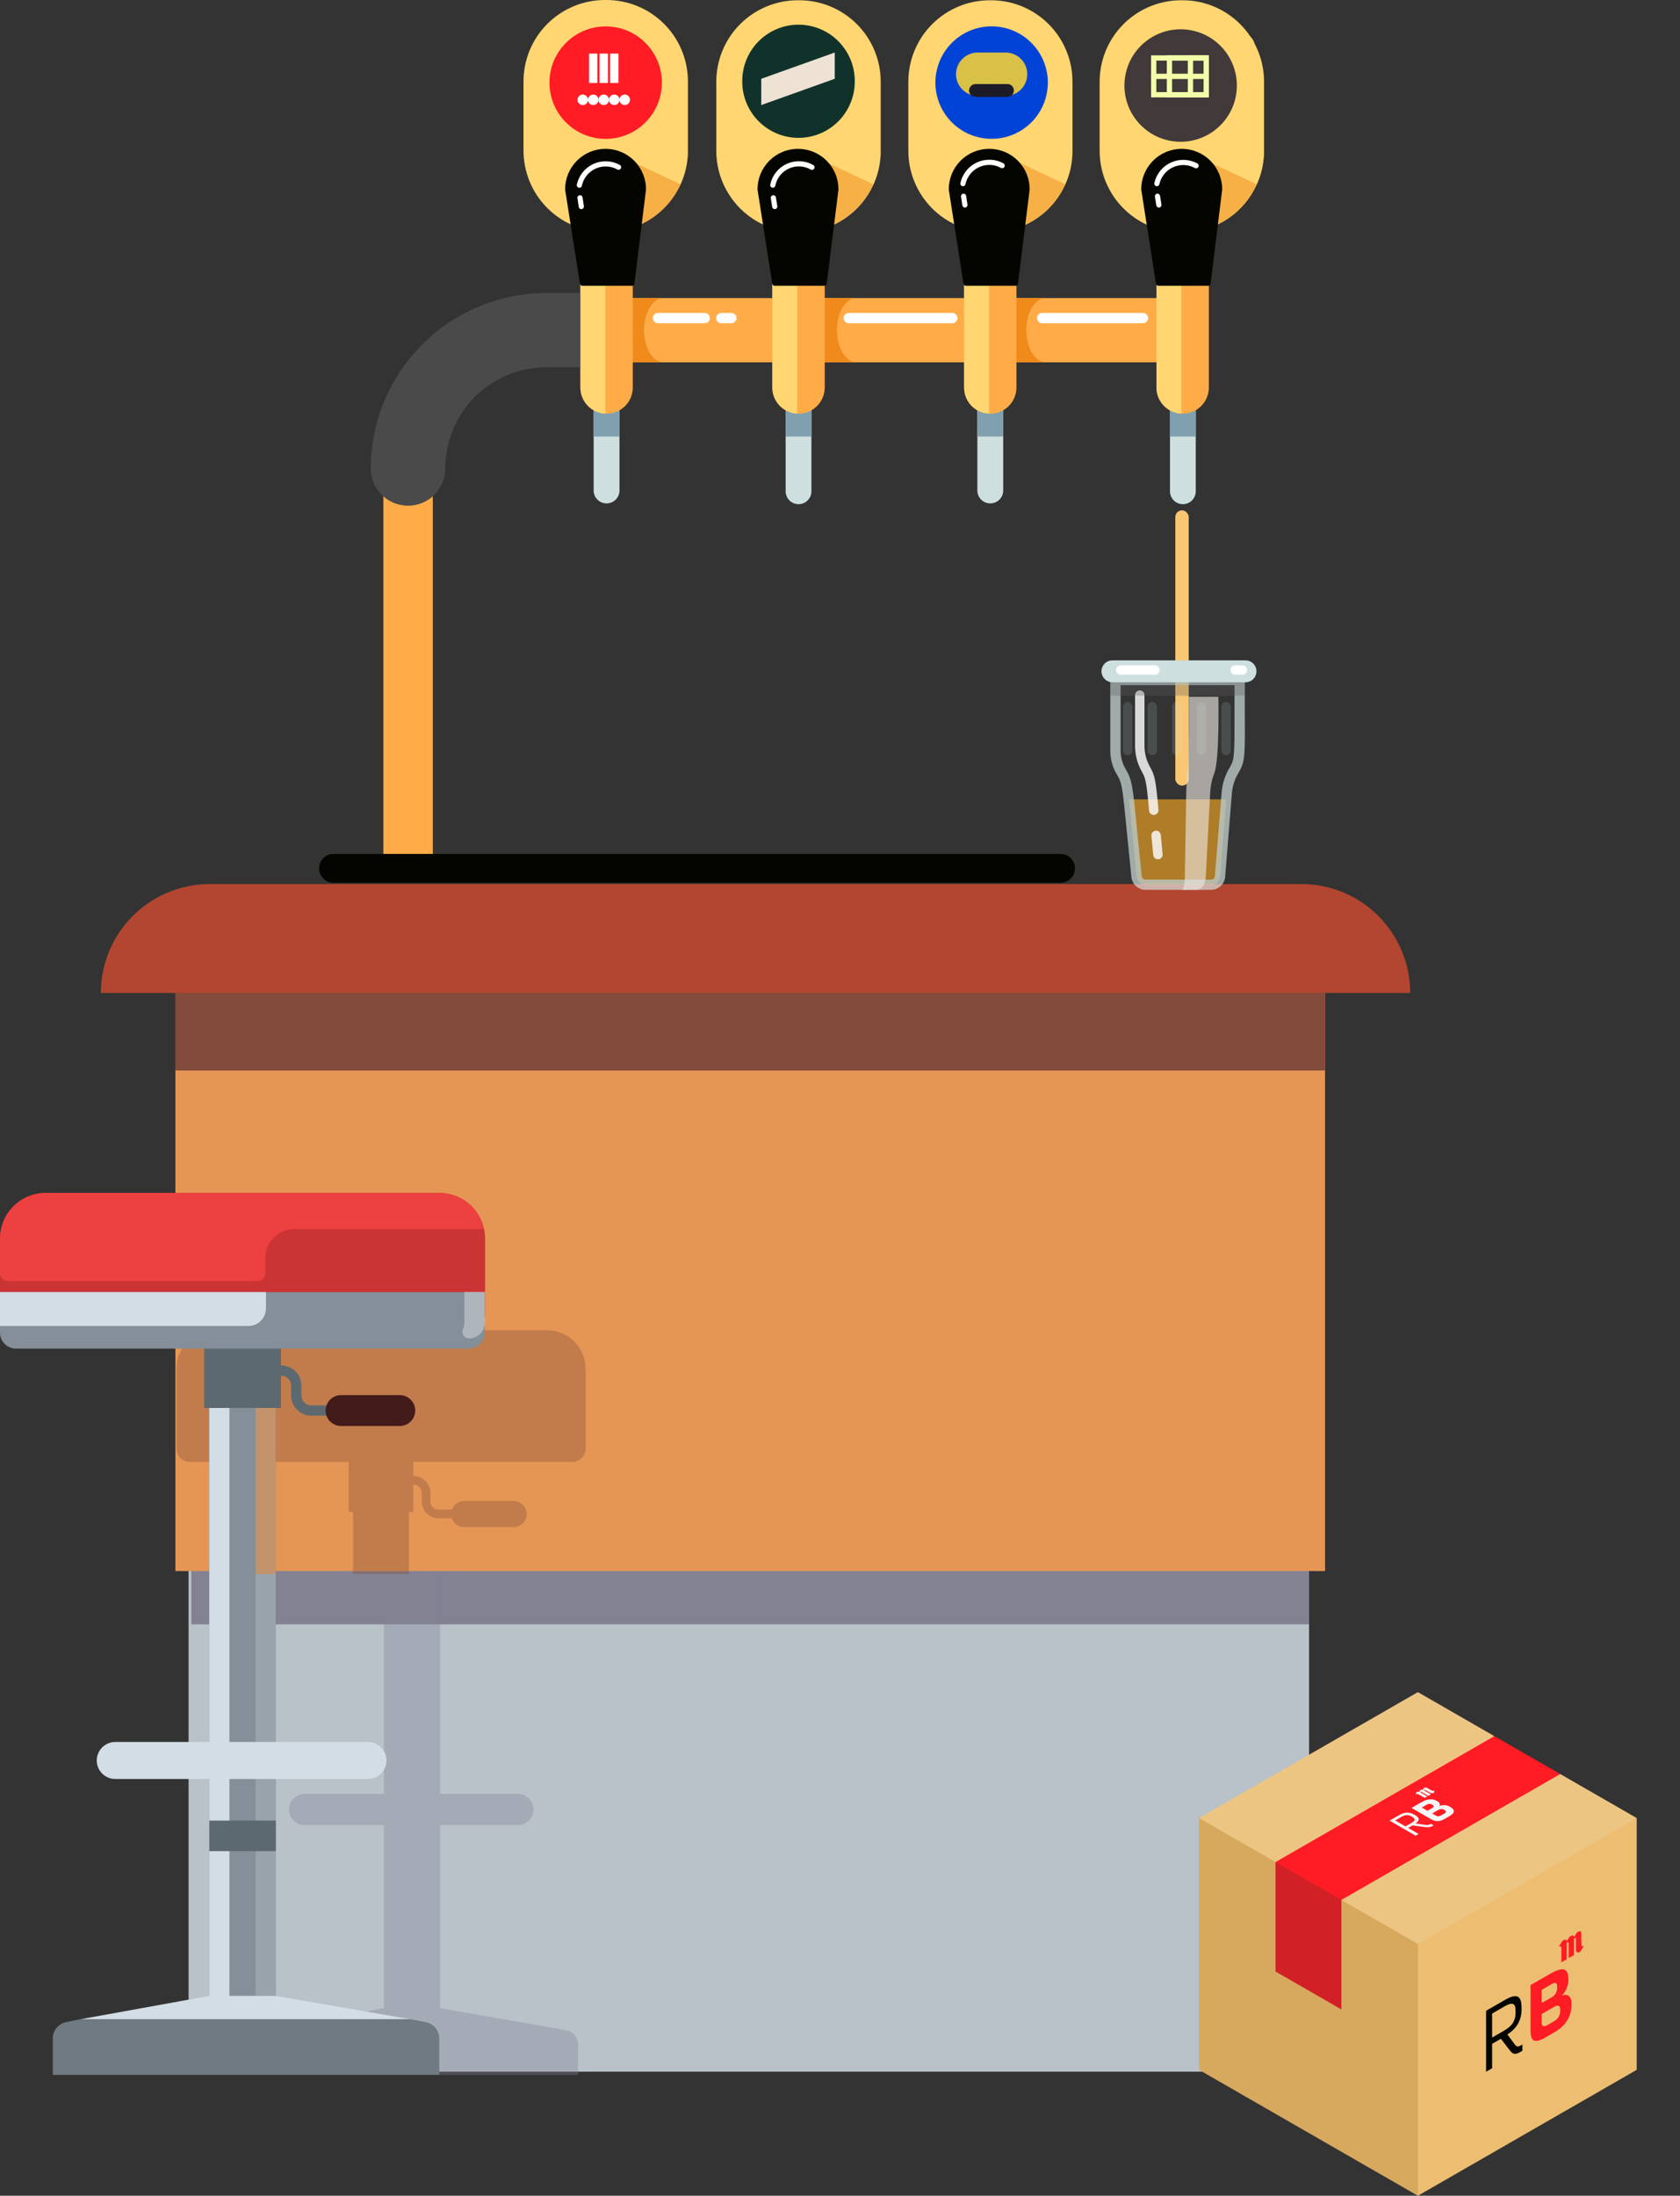 <svg width="160" height="209" viewBox="0 0 160 209" fill="none" xmlns="http://www.w3.org/2000/svg">
<rect x="0" y="0" width="160" height="209" fill="#333333" stroke="none"/>
<path d="M100.246 5.652H97.204" stroke="#FF9F36" stroke-width="0.978" stroke-miterlimit="10" stroke-linecap="round"/>
<path d="M99.597 4.375C99.779 4.06 100.058 3.7 99.785 3.229C99.602 2.915 99.43 2.494 98.882 2.494C98.522 2.494 98.071 2.433 97.797 2.905C97.615 3.219 97.341 3.579 97.61 4.05C97.792 4.365 97.97 4.785 98.512 4.785C98.877 4.785 99.328 4.846 99.597 4.375Z" fill="#FF9F36"/>
<path d="M113.882 4.273C113.882 5.11 115.134 5.794 116.68 5.794C118.226 5.794 119.473 5.115 119.473 4.273C119.473 3.432 118.221 2.753 116.68 2.753C115.139 2.753 113.882 3.432 113.882 4.273Z" fill="#FFD671"/>
<path opacity="0.79" d="M117.314 4.273H116.062" stroke="#CB3434" stroke-width="0.897" stroke-miterlimit="10" stroke-linecap="round"/>
<path d="M65.517 7.776V14.366C65.517 14.62 65.517 14.873 65.481 15.101C65.295 16.953 64.449 18.677 63.098 19.957C61.747 21.238 59.98 21.99 58.121 22.076C57.994 22.076 57.878 22.076 57.751 22.076H57.614C56.595 22.077 55.587 21.877 54.645 21.487C53.704 21.098 52.849 20.526 52.128 19.806C51.408 19.086 50.837 18.231 50.447 17.289C50.058 16.348 49.858 15.339 49.858 14.32V7.776C49.855 6.756 50.053 5.745 50.441 4.801C50.83 3.857 51.401 3 52.121 2.277C52.842 1.555 53.698 0.982 54.641 0.591C55.583 0.2 56.594 -0.001 57.614 1.68505e-06H57.761C58.781 -1.80156e-06 59.791 0.201 60.734 0.592C61.676 0.983 62.532 1.556 63.252 2.279C63.973 3.001 64.544 3.859 64.932 4.802C65.321 5.745 65.52 6.756 65.517 7.776Z" fill="#FFD671"/>
<path d="M61.468 11.65C63.559 9.56 63.559 6.171 61.468 4.08C59.377 1.99 55.988 1.99 53.898 4.08C51.807 6.171 51.807 9.56 53.898 11.65C55.988 13.741 59.377 13.741 61.468 11.65Z" fill="#FF1C24"/>
<path d="M64.817 17.544C64.227 18.844 63.289 19.954 62.108 20.754C60.926 21.554 59.546 22.012 58.121 22.076V14.412L64.817 17.544Z" fill="#EF8A1B" fill-opacity="0.5"/>
<path d="M120.386 7.776V14.366C120.386 14.62 120.386 14.873 120.35 15.101C120.27 15.959 120.046 16.797 119.686 17.58C119.099 18.878 118.164 19.988 116.985 20.788C115.805 21.588 114.428 22.046 113.005 22.112C112.878 22.112 112.757 22.112 112.635 22.112H112.488C111.469 22.113 110.46 21.912 109.518 21.523C108.577 21.133 107.721 20.562 107 19.842C106.28 19.122 105.708 18.267 105.318 17.325C104.928 16.384 104.727 15.375 104.727 14.356V7.776C104.728 6.758 104.929 5.749 105.319 4.809C105.71 3.868 106.281 3.013 107.002 2.293C107.723 1.574 108.578 1.003 109.519 0.614C110.461 0.225 111.469 0.025 112.488 0.025H112.635C114.69 0.027 116.661 0.844 118.114 2.297C119.567 3.75 120.384 5.721 120.386 7.776Z" fill="#FFD671"/>
<path d="M119.686 17.544C119.099 18.843 118.164 19.953 116.985 20.753C115.806 21.552 114.428 22.011 113.005 22.076V14.412L119.686 17.544Z" fill="#EF8A1B" fill-opacity="0.5"/>
<path d="M102.142 7.776V14.366C102.146 16.353 101.385 18.266 100.018 19.708C98.65 21.149 96.781 22.01 94.796 22.112H94.391H94.234C92.178 22.104 90.209 21.28 88.76 19.82C87.312 18.361 86.502 16.387 86.508 14.331V7.776C86.51 5.721 87.327 3.75 88.78 2.297C90.233 0.844 92.204 0.027 94.259 0.025H94.416C96.467 0.033 98.431 0.853 99.879 2.306C101.327 3.758 102.14 5.725 102.142 7.776Z" fill="#FFD671"/>
<path d="M101.452 17.539C100.867 18.836 99.937 19.948 98.763 20.752C97.589 21.557 96.217 22.023 94.796 22.102V14.412L101.452 17.539Z" fill="#EF8A1B" fill-opacity="0.5"/>
<path d="M58.998 35.864V46.763C58.978 47.076 58.84 47.369 58.611 47.583C58.383 47.797 58.082 47.916 57.769 47.916C57.456 47.916 57.154 47.797 56.926 47.583C56.698 47.369 56.559 47.076 56.539 46.763V35.864H58.998Z" fill="#CDE0DF"/>
<path d="M77.277 35.864V46.763C77.277 47.089 77.148 47.401 76.918 47.631C76.688 47.861 76.376 47.99 76.051 47.99C75.725 47.99 75.413 47.861 75.183 47.631C74.953 47.401 74.824 47.089 74.824 46.763V35.864H77.277Z" fill="#CDE0DF"/>
<path d="M58.998 35.864H56.539V41.552H58.998V35.864Z" fill="#809FAF"/>
<path d="M77.278 35.864H74.824V41.552H77.278V35.864Z" fill="#809FAF"/>
<path d="M95.542 35.864V46.763C95.522 47.076 95.383 47.369 95.155 47.583C94.927 47.797 94.625 47.916 94.312 47.916C93.999 47.916 93.698 47.797 93.47 47.583C93.241 47.369 93.103 47.076 93.083 46.763V35.864H95.542Z" fill="#CDE0DF"/>
<path d="M112.468 28.372H52.033V34.486H112.468V28.372Z" fill="#FFAC48"/>
<path d="M67.119 30.278H62.668" stroke="white" stroke-width="0.978" stroke-linecap="round" stroke-linejoin="round"/>
<path d="M69.653 30.278H68.69" stroke="white" stroke-width="0.978" stroke-linecap="round" stroke-linejoin="round"/>
<path d="M90.696 30.278H80.831" stroke="white" stroke-width="0.978" stroke-linecap="round" stroke-linejoin="round"/>
<path d="M108.853 30.278H99.252" stroke="white" stroke-width="0.978" stroke-linecap="round" stroke-linejoin="round"/>
<path d="M52.038 29.067V33.781C49.171 33.784 46.421 34.924 44.393 36.951C42.365 38.978 41.224 41.726 41.22 44.594V83.383H36.511V44.599C36.514 40.481 38.15 36.533 41.061 33.621C43.972 30.709 47.92 29.071 52.038 29.067Z" fill="#FFAC48"/>
<path d="M99.597 34.481H94.802V28.372H99.597C98.583 28.372 97.747 29.741 97.747 31.414C97.747 33.087 98.578 34.481 99.597 34.481Z" fill="#EF8A1B"/>
<path d="M81.556 34.481H76.76V28.372H81.556C80.542 28.372 79.705 29.741 79.705 31.414C79.705 33.087 80.532 34.481 81.556 34.481Z" fill="#EF8A1B"/>
<path d="M63.19 34.481H58.39V28.372H63.19C62.176 28.372 61.335 29.741 61.335 31.414C61.335 33.087 62.141 34.481 63.19 34.481Z" fill="#EF8A1B"/>
<path d="M57.771 39.377C57.11 39.377 56.475 39.115 56.008 38.647C55.54 38.179 55.277 37.545 55.277 36.883V19.253H60.265V36.883C60.265 37.211 60.201 37.535 60.075 37.838C59.95 38.14 59.766 38.415 59.535 38.647C59.303 38.879 59.028 39.062 58.726 39.188C58.423 39.313 58.099 39.377 57.771 39.377Z" fill="#FFAC48"/>
<path d="M76.051 39.377C75.389 39.377 74.755 39.115 74.287 38.647C73.819 38.179 73.556 37.545 73.556 36.883V19.253H78.545V36.883C78.545 37.545 78.282 38.179 77.814 38.647C77.346 39.115 76.712 39.377 76.051 39.377Z" fill="#FFAC48"/>
<path d="M95.542 35.864H93.083V41.552H95.542V35.864Z" fill="#809FAF"/>
<path d="M96.804 19.248V36.883C96.804 37.545 96.541 38.179 96.073 38.647C95.606 39.115 94.971 39.377 94.31 39.377H94.188C93.549 39.347 92.946 39.072 92.505 38.608C92.064 38.144 91.819 37.528 91.821 36.888V19.248H96.804Z" fill="#FFAC48"/>
<path d="M51.871 34.952H57.021V27.881H51.871V34.952Z" fill="#4A4A4A"/>
<path d="M38.858 48.137C39.799 48.137 40.702 47.763 41.367 47.098C42.033 46.432 42.406 45.53 42.406 44.589C42.406 42.034 43.421 39.584 45.227 37.778C47.034 35.972 49.483 34.957 52.038 34.957C52.918 34.875 53.737 34.468 54.332 33.814C54.928 33.161 55.258 32.308 55.258 31.424C55.258 30.54 54.928 29.687 54.332 29.034C53.737 28.38 52.918 27.972 52.038 27.891C47.606 27.891 43.355 29.65 40.218 32.781C37.082 35.913 35.316 40.161 35.31 44.594C35.311 45.534 35.685 46.435 36.351 47.099C37.016 47.764 37.918 48.137 38.858 48.137Z" fill="#4A4A4A"/>
<path d="M31.761 81.279H101.006C101.371 81.279 101.72 81.424 101.978 81.682C102.235 81.939 102.38 82.289 102.38 82.653C102.379 83.017 102.234 83.366 101.976 83.623C101.719 83.88 101.37 84.025 101.006 84.027H31.761C31.397 84.027 31.047 83.882 30.79 83.624C30.532 83.367 30.387 83.017 30.387 82.653C30.387 82.289 30.532 81.939 30.79 81.682C31.047 81.424 31.397 81.279 31.761 81.279Z" fill="#050500"/>
<path d="M113.882 35.864V46.763C113.882 46.924 113.85 47.084 113.789 47.233C113.727 47.382 113.637 47.517 113.523 47.631C113.409 47.745 113.274 47.835 113.125 47.897C112.976 47.958 112.816 47.99 112.655 47.99C112.494 47.99 112.335 47.958 112.186 47.897C112.037 47.835 111.902 47.745 111.788 47.631C111.674 47.517 111.583 47.382 111.522 47.233C111.46 47.084 111.428 46.924 111.428 46.763V35.864H113.882Z" fill="#CDE0DF"/>
<path d="M113.862 35.864H111.408V41.552H113.862V35.864Z" fill="#809FAF"/>
<path d="M112.635 39.377C111.973 39.377 111.339 39.115 110.871 38.647C110.404 38.179 110.141 37.545 110.141 36.883V19.253H115.129V36.883C115.129 37.545 114.866 38.179 114.398 38.647C113.931 39.115 113.296 39.377 112.635 39.377Z" fill="#FFAC48"/>
<path d="M94.188 22.593V39.372C93.549 39.342 92.946 39.067 92.505 38.603C92.064 38.139 91.819 37.523 91.821 36.883V22.593H94.188Z" fill="#FFD671"/>
<path d="M75.924 22.593V39.372C75.285 39.341 74.683 39.065 74.242 38.602C73.801 38.138 73.556 37.523 73.556 36.883V22.593H75.924Z" fill="#FFD671"/>
<path d="M57.644 22.593V39.372C57.005 39.342 56.402 39.067 55.961 38.603C55.52 38.139 55.275 37.523 55.277 36.883V22.593H57.644Z" fill="#FFD671"/>
<path d="M112.508 22.593V39.372C111.869 39.341 111.267 39.065 110.826 38.602C110.386 38.138 110.14 37.523 110.141 36.883V22.593H112.508Z" fill="#FFD671"/>
<path d="M60.179 26.958H55.475L54.066 18.021C54.065 17.547 54.158 17.077 54.339 16.639C54.52 16.201 54.786 15.803 55.121 15.467C55.456 15.132 55.855 14.866 56.293 14.685C56.731 14.504 57.201 14.411 57.675 14.412C58.148 14.412 58.618 14.505 59.055 14.687C59.493 14.868 59.89 15.134 60.225 15.469C60.56 15.804 60.825 16.202 61.006 16.64C61.187 17.078 61.28 17.547 61.279 18.021L60.179 26.958Z" fill="#050500" stroke="#050500" stroke-width="0.492" stroke-linejoin="round"/>
<path d="M83.877 7.776V14.366C83.877 14.62 83.877 14.873 83.842 15.101C83.764 15.963 83.539 16.804 83.178 17.59C82.588 18.886 81.652 19.993 80.473 20.791C79.295 21.589 77.919 22.046 76.497 22.112C76.37 22.112 76.248 22.112 76.127 22.112H75.98C74.961 22.113 73.952 21.912 73.01 21.523C72.069 21.133 71.213 20.562 70.492 19.842C69.771 19.122 69.2 18.267 68.81 17.325C68.419 16.384 68.219 15.375 68.219 14.356V7.776C68.219 6.758 68.421 5.749 68.811 4.809C69.201 3.868 69.773 3.013 70.494 2.293C71.215 1.574 72.07 1.003 73.011 0.614C73.953 0.225 74.961 0.025 75.98 0.025H76.127C78.182 0.027 80.153 0.844 81.606 2.297C83.059 3.75 83.876 5.721 83.877 7.776Z" fill="#FFD671"/>
<path d="M83.178 17.555C82.588 18.85 81.652 19.958 80.473 20.755C79.295 21.553 77.919 22.01 76.497 22.076V14.412L83.178 17.555Z" fill="#EF8A1B" fill-opacity="0.5"/>
<path d="M81.404 7.872V7.928C81.361 9.32 80.778 10.641 79.778 11.61C78.778 12.579 77.441 13.121 76.048 13.121C74.656 13.121 73.318 12.579 72.318 11.61C71.318 10.641 70.735 9.32 70.693 7.928V7.872C70.671 7.155 70.793 6.441 71.052 5.772C71.311 5.103 71.702 4.493 72.202 3.978C72.701 3.462 73.299 3.053 73.96 2.773C74.621 2.494 75.331 2.349 76.048 2.349C76.766 2.349 77.476 2.494 78.137 2.773C78.797 3.053 79.395 3.462 79.895 3.978C80.394 4.493 80.785 5.103 81.044 5.772C81.304 6.441 81.426 7.155 81.404 7.872Z" fill="#11322B"/>
<path d="M78.494 26.958H73.79L72.391 18.021C72.391 17.064 72.771 16.146 73.448 15.469C74.125 14.792 75.043 14.412 76 14.412C76.957 14.412 77.875 14.792 78.552 15.469C79.229 16.146 79.609 17.064 79.609 18.021L78.494 26.958Z" fill="#050500" stroke="#050500" stroke-width="0.492" stroke-linejoin="round"/>
<path d="M96.707 26.958H92.003L90.604 18.021C90.604 17.547 90.697 17.077 90.878 16.639C91.059 16.201 91.325 15.803 91.66 15.467C91.995 15.132 92.393 14.866 92.832 14.685C93.27 14.504 93.739 14.411 94.213 14.412C94.687 14.412 95.156 14.505 95.594 14.687C96.032 14.868 96.429 15.134 96.764 15.469C97.099 15.804 97.364 16.202 97.545 16.64C97.726 17.078 97.818 17.547 97.818 18.021L96.707 26.958Z" fill="#050500" stroke="#050500" stroke-width="0.492" stroke-linejoin="round"/>
<path d="M115.053 26.958H110.334L108.934 18.021C108.934 17.064 109.315 16.146 109.992 15.469C110.668 14.792 111.586 14.412 112.544 14.412C113.501 14.412 114.419 14.792 115.096 15.469C115.773 16.146 116.153 17.064 116.153 18.021L115.053 26.958Z" fill="#050500" stroke="#050500" stroke-width="0.492" stroke-linejoin="round"/>
<path d="M91.709 17.479C91.832 16.905 92.148 16.391 92.603 16.022C93.059 15.653 93.627 15.452 94.213 15.451C94.644 15.449 95.068 15.557 95.445 15.765" stroke="white" stroke-width="0.492" stroke-linecap="round" stroke-linejoin="round"/>
<path d="M91.897 19.511L91.77 18.68" stroke="white" stroke-width="0.492" stroke-linecap="round" stroke-linejoin="round"/>
<path d="M110.176 17.479C110.262 17.089 110.437 16.725 110.688 16.415C110.939 16.105 111.258 15.857 111.621 15.692C111.984 15.527 112.381 15.448 112.779 15.463C113.178 15.477 113.567 15.584 113.917 15.775" stroke="white" stroke-width="0.492" stroke-linecap="round" stroke-linejoin="round"/>
<path d="M110.369 19.511L110.237 18.68" stroke="white" stroke-width="0.492" stroke-linecap="round" stroke-linejoin="round"/>
<path d="M73.597 17.625C73.676 17.233 73.847 16.864 74.097 16.55C74.346 16.237 74.666 15.986 75.03 15.82C75.395 15.654 75.794 15.576 76.194 15.594C76.594 15.612 76.985 15.724 77.333 15.922" stroke="white" stroke-width="0.492" stroke-linecap="round" stroke-linejoin="round"/>
<path d="M73.785 19.658L73.653 18.827" stroke="white" stroke-width="0.492" stroke-linecap="round" stroke-linejoin="round"/>
<path d="M55.176 17.626C55.298 17.052 55.614 16.538 56.07 16.169C56.525 15.8 57.094 15.599 57.68 15.598C58.111 15.598 58.535 15.708 58.912 15.917" stroke="white" stroke-width="0.492" stroke-linecap="round" stroke-linejoin="round"/>
<path d="M55.363 19.658L55.237 18.827" stroke="white" stroke-width="0.492" stroke-linecap="round" stroke-linejoin="round"/>
<path d="M56 9.5C56 9.599 56.029 9.696 56.084 9.778C56.139 9.86 56.217 9.924 56.309 9.962C56.4 10 56.501 10.01 56.597 9.99C56.694 9.971 56.784 9.923 56.854 9.854C56.923 9.784 56.971 9.695 56.99 9.598C57.01 9.501 57 9.4 56.962 9.309C56.924 9.217 56.86 9.139 56.778 9.084C56.696 9.029 56.599 9 56.5 9C56.367 9 56.24 9.053 56.146 9.146C56.053 9.24 56 9.367 56 9.5Z" fill="white"/>
<path d="M55 9.5C55 9.599 55.029 9.696 55.084 9.778C55.139 9.86 55.217 9.924 55.309 9.962C55.4 10 55.501 10.01 55.597 9.99C55.694 9.971 55.784 9.923 55.854 9.854C55.923 9.784 55.971 9.695 55.99 9.598C56.01 9.501 56 9.4 55.962 9.309C55.924 9.217 55.86 9.139 55.778 9.084C55.696 9.029 55.599 9 55.5 9C55.367 9 55.24 9.053 55.146 9.146C55.053 9.24 55 9.367 55 9.5Z" fill="white"/>
<path d="M57 9.5C57 9.599 57.029 9.696 57.084 9.778C57.139 9.86 57.217 9.924 57.309 9.962C57.4 10 57.501 10.01 57.597 9.99C57.694 9.971 57.784 9.923 57.854 9.854C57.923 9.784 57.971 9.695 57.99 9.598C58.01 9.501 58 9.4 57.962 9.309C57.924 9.217 57.86 9.139 57.778 9.084C57.696 9.029 57.599 9 57.5 9C57.367 9 57.24 9.053 57.146 9.146C57.053 9.24 57 9.367 57 9.5Z" fill="white"/>
<path d="M58 9.5C58 9.599 58.029 9.696 58.084 9.778C58.139 9.86 58.217 9.924 58.309 9.962C58.4 10 58.501 10.01 58.597 9.99C58.694 9.971 58.784 9.923 58.854 9.854C58.923 9.784 58.971 9.695 58.99 9.598C59.01 9.501 59 9.4 58.962 9.309C58.924 9.217 58.86 9.139 58.778 9.084C58.696 9.029 58.599 9 58.5 9C58.367 9 58.24 9.053 58.146 9.146C58.053 9.24 58 9.367 58 9.5Z" fill="white"/>
<path d="M59 9.5C59 9.599 59.029 9.696 59.084 9.778C59.139 9.86 59.217 9.924 59.309 9.962C59.4 10 59.501 10.01 59.597 9.99C59.694 9.971 59.784 9.923 59.854 9.854C59.923 9.784 59.971 9.695 59.99 9.598C60.01 9.501 60 9.4 59.962 9.309C59.924 9.217 59.86 9.139 59.778 9.084C59.696 9.029 59.599 9 59.5 9C59.367 9 59.24 9.053 59.146 9.146C59.053 9.24 59 9.367 59 9.5Z" fill="white"/>
<path d="M61.578 7.624C61.542 8.633 61.115 9.588 60.389 10.289C59.662 10.99 58.692 11.382 57.682 11.382C56.673 11.382 55.703 10.99 54.976 10.289C54.249 9.588 53.823 8.633 53.787 7.624" stroke="#FF1C24" stroke-width="0.492" stroke-linecap="round" stroke-linejoin="round"/>
<path d="M117.726 8.999C118.199 6.081 116.218 3.331 113.299 2.858C110.381 2.384 107.631 4.366 107.158 7.284C106.684 10.202 108.666 12.952 111.584 13.425C114.502 13.899 117.252 11.918 117.726 8.999Z" fill="#41393A"/>
<rect x="109.877" y="5.518" width="5" height="3.5" stroke="#F3FFA8" stroke-width="0.5"/>
<path d="M109.627 7.268H115.127" stroke="#F3FFA8" stroke-width="0.5"/>
<rect x="111.377" y="5.518" width="3.5" height="3.5" stroke="#F3FFA8" stroke-width="0.5"/>
<rect x="113.377" y="5.518" width="1.5" height="3.5" stroke="#F3FFA8" stroke-width="0.5"/>
<path d="M17.961 197.191H124.674V87.697L23.297 92.257C15.976 92.257 17.959 90.62 17.959 96.173L17.961 197.191Z" fill="#B9C1C9"/>
<path d="M124.674 139.909H18.221V154.61H124.674V139.909Z" fill="#828293"/>
<path d="M126.195 92.766H16.701V149.541H126.195V92.766Z" fill="#E59655"/>
<path d="M16.701 92.766V101.891H126.195V92.766H16.701Z" fill="#824B3B"/>
<path d="M9.604 94.515H134.306C134.307 93.153 134.04 91.805 133.519 90.546C132.999 89.288 132.235 88.145 131.272 87.182C130.31 86.219 129.166 85.455 127.908 84.935C126.65 84.414 125.301 84.147 123.939 84.148H19.97C17.221 84.15 14.585 85.242 12.642 87.186C10.698 89.13 9.605 91.766 9.604 94.515Z" fill="#B24630"/>
<path opacity="0.35" d="M23.987 194.576V197.495H55.056V194.586C55.055 194.275 54.947 193.973 54.749 193.733C54.551 193.493 54.277 193.329 53.972 193.268L52.709 193.024L41.912 191.149V173.721H49.323C49.717 173.721 50.095 173.564 50.373 173.286C50.652 173.007 50.809 172.63 50.809 172.236C50.809 171.842 50.652 171.464 50.373 171.185C50.095 170.907 49.717 170.75 49.323 170.75H41.912V149.825H36.564V170.75H29.006C28.612 170.75 28.234 170.907 27.956 171.185C27.677 171.464 27.521 171.842 27.521 172.236C27.521 172.63 27.677 173.007 27.956 173.286C28.234 173.564 28.612 173.721 29.006 173.721H36.564V191.149L26.243 193.024L25.057 193.263C24.755 193.325 24.483 193.489 24.288 193.728C24.093 193.968 23.987 194.267 23.987 194.576Z" fill="#828293"/>
<path opacity="0.35" d="M16.804 130.308V137.861C16.804 138.032 16.837 138.2 16.901 138.358C16.966 138.515 17.061 138.658 17.181 138.779C17.301 138.899 17.444 138.995 17.601 139.06C17.758 139.126 17.927 139.159 18.097 139.159H33.213V143.914H33.624V149.825H38.952V143.914H39.367V141.319C39.578 141.319 39.781 141.403 39.93 141.552C40.079 141.701 40.163 141.903 40.163 142.115V142.9C40.163 143.113 40.204 143.324 40.285 143.521C40.366 143.717 40.485 143.896 40.635 144.047C40.785 144.198 40.964 144.317 41.16 144.399C41.357 144.48 41.568 144.522 41.78 144.522H43.032C43.118 144.764 43.276 144.973 43.484 145.122C43.693 145.271 43.942 145.352 44.198 145.354H48.923C49.252 145.354 49.568 145.223 49.801 144.99C50.034 144.757 50.165 144.441 50.165 144.112C50.165 143.782 50.034 143.467 49.801 143.234C49.568 143.001 49.252 142.87 48.923 142.87H44.198C43.943 142.871 43.693 142.951 43.484 143.099C43.276 143.246 43.118 143.455 43.032 143.696H41.78C41.676 143.695 41.574 143.674 41.478 143.634C41.382 143.594 41.295 143.535 41.222 143.461C41.15 143.387 41.092 143.299 41.053 143.203C41.014 143.107 40.994 143.004 40.995 142.9V142.115C40.995 141.901 40.953 141.689 40.872 141.492C40.79 141.294 40.67 141.115 40.519 140.964C40.368 140.813 40.188 140.694 39.99 140.613C39.793 140.532 39.581 140.491 39.367 140.492V139.149H54.484C54.654 139.149 54.822 139.115 54.98 139.05C55.137 138.985 55.279 138.889 55.399 138.769C55.52 138.648 55.615 138.505 55.679 138.348C55.744 138.19 55.777 138.022 55.776 137.851V130.298C55.777 130.038 55.75 129.778 55.695 129.523C55.521 128.705 55.072 127.971 54.425 127.443C53.776 126.915 52.968 126.624 52.132 126.618H20.474C19.991 126.618 19.512 126.714 19.065 126.899C18.619 127.085 18.213 127.357 17.872 127.7C17.531 128.043 17.261 128.45 17.078 128.898C16.895 129.345 16.802 129.825 16.804 130.308Z" fill="#824B3B"/>
<path d="M24.145 130.46H26.786C27.165 130.46 27.528 130.611 27.796 130.879C28.064 131.147 28.215 131.511 28.215 131.89V132.833C28.215 133.212 28.366 133.576 28.634 133.844C28.902 134.112 29.265 134.262 29.645 134.262H32.504" stroke="#5D6970" stroke-width="0.978" stroke-miterlimit="10"/>
<path d="M32.478 134.262H38.075" stroke="#441B1B" stroke-width="2.94" stroke-miterlimit="10" stroke-linecap="round"/>
<path d="M26.268 126.501H19.932V194.672H26.268V126.501Z" fill="#848F99"/>
<path d="M21.848 126.501H19.932V194.672H21.848V126.501Z" fill="#D3DDE5"/>
<path opacity="0.65" d="M26.258 126.501H24.342V149.825H26.258V126.501Z" fill="#E59655"/>
<path opacity="0.26" d="M26.258 149.825H24.342V194.667H26.258V149.825Z" fill="#D3DDE5"/>
<path d="M26.268 127.703H19.932V133.527H26.268V127.703Z" fill="#5D6970" stroke="#5D6970" stroke-width="0.978" stroke-miterlimit="10"/>
<path d="M5.029 194.038V197.495H41.836V194.038C41.836 193.67 41.708 193.313 41.474 193.028C41.24 192.743 40.915 192.548 40.553 192.477L39.033 192.183H7.7L6.291 192.472C5.932 192.547 5.61 192.744 5.38 193.029C5.15 193.315 5.026 193.671 5.029 194.038Z" fill="#6F7A82"/>
<path d="M10.975 169.331H35.043C35.511 169.331 35.96 169.145 36.291 168.814C36.621 168.483 36.807 168.035 36.807 167.567C36.806 167.1 36.62 166.652 36.289 166.323C35.958 165.993 35.51 165.808 35.043 165.808H10.975C10.744 165.808 10.515 165.853 10.302 165.942C10.088 166.03 9.894 166.16 9.731 166.323C9.568 166.486 9.438 166.68 9.35 166.894C9.261 167.107 9.216 167.336 9.216 167.567C9.215 167.798 9.26 168.028 9.348 168.242C9.436 168.456 9.566 168.65 9.729 168.814C9.893 168.978 10.087 169.108 10.3 169.197C10.514 169.285 10.743 169.331 10.975 169.331Z" fill="#D3DDE5"/>
<path d="M7.7 192.193H39.053L26.268 189.978H19.932L7.7 192.193Z" fill="#D3DDE5"/>
<path d="M26.268 173.29H19.932V176.2H26.268V173.29Z" fill="#5D6970"/>
<path d="M0 117.899V125.315H46.2V117.899C46.2 117.59 46.166 117.283 46.099 116.982C45.891 116.009 45.356 115.138 44.583 114.514C43.809 113.889 42.845 113.549 41.851 113.55H4.339C3.187 113.552 2.084 114.012 1.27 114.827C0.457 115.643 -3.12909e-06 116.747 0 117.899Z" fill="#CB3434"/>
<path d="M4.349 113.55H41.861C42.854 113.551 43.817 113.893 44.588 114.519C45.359 115.144 45.893 116.015 46.099 116.987H28.007C27.279 116.991 26.583 117.282 26.069 117.798C25.555 118.313 25.266 119.011 25.265 119.739V121.179C25.265 121.279 25.245 121.379 25.206 121.472C25.168 121.565 25.112 121.649 25.041 121.72C24.97 121.791 24.885 121.848 24.792 121.886C24.699 121.924 24.6 121.944 24.499 121.944H0.765C0.562 121.944 0.368 121.864 0.224 121.72C0.081 121.577 0 121.382 0 121.179V117.899C0 116.746 0.458 115.639 1.274 114.824C2.09 114.008 3.196 113.55 4.349 113.55Z" fill="#ED4040"/>
<path d="M0 122.989V126.846C0 127.25 0.16 127.636 0.445 127.922C0.731 128.207 1.117 128.367 1.521 128.367H44.649C45.053 128.367 45.44 128.207 45.725 127.922C46.01 127.636 46.17 127.25 46.17 126.846V122.989H0Z" fill="#848F99"/>
<path d="M0 122.988V126.212H23.658C24.102 126.212 24.527 126.036 24.841 125.723C25.154 125.409 25.331 124.983 25.331 124.54V122.988H0Z" fill="#D3DDE5"/>
<path opacity="0.34" d="M44.665 127.399C45.068 127.399 45.455 127.239 45.74 126.953C46.025 126.668 46.185 126.281 46.185 125.878V122.963H44.224V125.878C44.222 126.094 44.177 126.308 44.092 126.507C44.047 126.602 44.028 126.708 44.035 126.813C44.043 126.919 44.076 127.021 44.133 127.11C44.191 127.199 44.269 127.272 44.362 127.322C44.455 127.373 44.559 127.399 44.665 127.399Z" fill="white"/>
<rect x="111.933" y="48.575" width="1.278" height="26.205" rx="0.639" fill="#F9C672"/>
<g opacity="0.8">
<path opacity="0.8" d="M107.51 76.088C107.601 76.834 107.697 77.858 107.839 79.297C107.946 80.397 108.083 81.756 108.25 83.439C108.276 83.65 108.377 83.844 108.536 83.986C108.694 84.128 108.899 84.207 109.112 84.209H115.347C115.562 84.208 115.77 84.126 115.928 83.979C116.086 83.833 116.185 83.633 116.204 83.418L116.797 76.088H107.51Z" fill="#F5A623"/>
<path opacity="0.8" d="M106.734 65.215H117.572C117.572 65.757 117.572 66.264 117.572 66.736V67.8C117.572 72.074 117.572 72.271 117.101 73.082C116.671 73.794 116.413 74.596 116.346 75.424L115.702 83.388C115.695 83.481 115.653 83.569 115.584 83.632C115.516 83.695 115.425 83.729 115.332 83.728H109.097C109.006 83.728 108.918 83.695 108.85 83.634C108.783 83.573 108.74 83.489 108.732 83.398C108.559 81.72 108.427 80.357 108.316 79.262C107.855 74.547 107.809 74.263 107.191 73.179C106.885 72.661 106.724 72.071 106.724 71.47V65.215H106.734ZM105.746 64.232V71.475C105.745 72.253 105.953 73.017 106.349 73.686C106.998 74.775 106.856 74.796 107.753 83.489C107.789 83.821 107.946 84.127 108.194 84.349C108.442 84.572 108.763 84.695 109.097 84.696H115.332C115.671 84.698 115.999 84.572 116.249 84.343C116.499 84.113 116.653 83.797 116.68 83.459L117.324 75.49C117.38 74.808 117.596 74.148 117.952 73.564C118.622 72.408 118.571 72.043 118.551 66.721C118.551 66.097 118.551 65.403 118.551 64.632V64.232H105.756H105.746Z" fill="#DCEDEC"/>
</g>
<g style="mix-blend-mode:multiply" opacity="0.8">
<g style="mix-blend-mode:multiply" opacity="0.8">
<path d="M112.569 84.696H113.973C114.424 84.696 114.805 84.159 114.84 83.459L115.251 75.49C115.285 74.831 115.422 74.181 115.656 73.564C116.163 72.226 116.036 66.32 116.036 66.32H113.228C113.228 66.32 113.269 72.236 113.106 73.564C113.03 74.203 112.986 74.846 112.975 75.49L112.843 83.459C112.833 84.159 112.716 84.696 112.569 84.696Z" fill="#EAE4DF"/>
</g>
</g>
<path opacity="0.81" d="M110.105 79.515C110.156 80.063 110.212 80.671 110.278 81.345" stroke="white" stroke-width="0.897" stroke-miterlimit="10" stroke-linecap="round"/>
<path opacity="0.81" d="M108.549 66.163V70.984C108.547 71.755 108.743 72.514 109.117 73.189C109.533 73.939 109.624 74.203 109.882 77.118" stroke="white" stroke-width="0.897" stroke-miterlimit="10" stroke-linecap="round"/>
<g style="mix-blend-mode:multiply" opacity="0.31">
<path d="M105.756 64.156V66.214C105.82 66.219 105.884 66.219 105.949 66.214H118.561C118.561 65.59 118.561 64.896 118.561 64.125H105.949C105.884 64.13 105.819 64.14 105.756 64.156Z" fill="#5D5D5D"/>
</g>
<path d="M105.949 64.941H118.622C118.759 64.941 118.894 64.914 119.02 64.862C119.147 64.809 119.262 64.732 119.358 64.635C119.455 64.538 119.531 64.423 119.583 64.296C119.635 64.17 119.661 64.034 119.661 63.897C119.661 63.761 119.634 63.625 119.582 63.499C119.529 63.373 119.453 63.259 119.356 63.162C119.26 63.066 119.145 62.989 119.019 62.937C118.893 62.885 118.758 62.858 118.622 62.858H105.949C105.812 62.857 105.676 62.884 105.549 62.935C105.423 62.987 105.308 63.064 105.211 63.16C105.114 63.257 105.037 63.372 104.984 63.498C104.931 63.625 104.904 63.76 104.904 63.897C104.904 64.174 105.014 64.44 105.21 64.635C105.406 64.831 105.672 64.941 105.949 64.941Z" fill="#CDE0DF"/>
<path d="M109.989 63.775H106.745" stroke="white" stroke-width="0.897" stroke-miterlimit="10" stroke-linecap="round"/>
<path d="M118.323 63.775H117.648" stroke="white" stroke-width="0.897" stroke-miterlimit="10" stroke-linecap="round"/>
<g opacity="0.39">
<path opacity="0.39" d="M116.771 67.268V71.435" stroke="#CDE0DF" stroke-width="0.897" stroke-miterlimit="10" stroke-linecap="round"/>
<path opacity="0.39" d="M114.429 67.268V71.435" stroke="#CDE0DF" stroke-width="0.897" stroke-miterlimit="10" stroke-linecap="round"/>
<path opacity="0.39" d="M112.082 67.268V71.435" stroke="#CDE0DF" stroke-width="0.897" stroke-miterlimit="10" stroke-linecap="round"/>
<path opacity="0.39" d="M109.74 67.268V71.435" stroke="#CDE0DF" stroke-width="0.897" stroke-miterlimit="10" stroke-linecap="round"/>
<path opacity="0.39" d="M107.398 67.268V71.435" stroke="#CDE0DF" stroke-width="0.897" stroke-miterlimit="10" stroke-linecap="round"/>
</g>
<g clip-path="url(#clip0_366_5068)">
<path d="M131.909 182.948L135.035 209L155.877 197.016V173.048L131.909 182.948Z" fill="#EDBE72"/>
<path d="M135.035 181.906V209L114.194 197.016V173.048L135.035 181.906Z" fill="#D7A95F"/>
<path d="M114.193 173.048L121.479 177.237L135.282 173.182L142.32 165.253L135.035 161.064L114.193 173.048Z" fill="#EDC583"/>
<path d="M127.751 180.843L135.035 185.032L155.877 173.048L148.592 168.859L134.687 172.973L127.751 180.843Z" fill="#EDC583"/>
<path d="M127.751 191.264L121.479 187.658V177.237L127.524 177.709L127.751 180.843V191.264Z" fill="#D12127"/>
<path d="M121.479 177.237L142.32 165.253L148.592 168.859L127.751 180.843L121.479 177.237Z" fill="#FF1C24"/>
<path fill-rule="evenodd" clip-rule="evenodd" d="M136.714 172.8C136.812 172.857 136.905 172.882 136.994 172.877C137.083 172.872 137.176 172.841 137.272 172.786L137.537 172.633C137.648 172.569 137.705 172.508 137.707 172.452C137.709 172.395 137.663 172.339 137.57 172.285L137.54 172.268C137.442 172.211 137.346 172.186 137.254 172.192C137.161 172.197 137.071 172.225 136.984 172.276L136.395 172.616L136.714 172.8ZM135.946 172.357L136.423 172.082C136.593 171.984 136.588 171.884 136.408 171.781L136.37 171.759C136.292 171.714 136.213 171.692 136.134 171.694C136.055 171.697 135.967 171.725 135.871 171.781L135.41 172.047L135.946 172.357ZM136.277 173.152L134.43 172.086L135.334 171.564C135.46 171.491 135.585 171.429 135.711 171.378C135.836 171.326 135.961 171.291 136.086 171.273C136.211 171.255 136.338 171.258 136.467 171.28C136.595 171.303 136.726 171.352 136.858 171.429L136.894 171.449C136.945 171.479 136.988 171.512 137.024 171.548C137.059 171.584 137.086 171.622 137.104 171.662C137.122 171.702 137.128 171.743 137.123 171.786C137.118 171.828 137.098 171.869 137.064 171.908C137.211 171.846 137.377 171.817 137.56 171.821C137.744 171.825 137.919 171.875 138.083 171.97L138.127 171.995C138.358 172.128 138.468 172.268 138.459 172.415C138.449 172.562 138.314 172.712 138.051 172.863L137.61 173.118C137.476 173.195 137.352 173.252 137.237 173.289C137.123 173.325 137.012 173.343 136.904 173.344C136.797 173.344 136.692 173.328 136.59 173.295C136.488 173.262 136.384 173.214 136.277 173.152Z" fill="#F5F5F5"/>
<path fill-rule="evenodd" clip-rule="evenodd" d="M133.855 173.842L134.408 173.523C134.611 173.406 134.717 173.302 134.725 173.212C134.733 173.123 134.663 173.035 134.516 172.95L134.408 172.888C134.254 172.799 134.104 172.759 133.956 172.768C133.808 172.778 133.65 172.831 133.48 172.929L132.877 173.277L133.855 173.842ZM134.82 174.728L132.337 173.294L133.214 172.788C133.354 172.707 133.488 172.645 133.616 172.601C133.743 172.558 133.867 172.535 133.989 172.531C134.11 172.528 134.232 172.544 134.355 172.58C134.478 172.617 134.606 172.674 134.74 172.751L134.78 172.774C134.899 172.842 134.985 172.91 135.039 172.977C135.093 173.044 135.119 173.11 135.117 173.176C135.114 173.242 135.087 173.306 135.033 173.37C134.981 173.434 134.906 173.498 134.809 173.561L135.751 173.697C135.853 173.712 135.937 173.715 136.002 173.707C136.067 173.699 136.134 173.675 136.201 173.636L136.275 173.593L136.53 173.741L136.406 173.813C136.334 173.854 136.264 173.883 136.197 173.9C136.13 173.917 136.058 173.926 135.981 173.928C135.904 173.931 135.821 173.926 135.732 173.916C135.642 173.905 135.541 173.891 135.428 173.875L134.523 173.751L134.11 173.989L135.105 174.564L134.82 174.728Z" fill="#F5F5F5"/>
<path fill-rule="evenodd" clip-rule="evenodd" d="M134.856 170.797C134.862 170.75 134.87 170.661 134.875 170.617C134.875 170.617 134.877 170.61 134.946 170.573C134.991 170.55 135.045 170.536 135.106 170.539C135.137 170.541 135.167 170.55 135.2 170.556C135.2 170.553 135.209 170.454 135.215 170.417C135.215 170.417 135.276 170.38 135.302 170.369C135.382 170.332 135.452 170.331 135.544 170.364C135.546 170.358 135.554 170.258 135.559 170.218C135.559 170.218 135.64 170.173 135.682 170.157C135.757 170.13 135.833 170.138 135.896 170.174C136.04 170.256 136.372 170.444 136.397 170.453C136.459 170.475 136.523 170.472 136.581 170.446C136.585 170.444 136.602 170.436 136.602 170.436C136.596 170.486 136.581 170.577 136.578 170.627C136.578 170.627 136.566 170.637 136.54 170.648C136.422 170.696 136.29 170.69 136.185 170.629C136.047 170.551 135.911 170.471 135.773 170.392C135.717 170.36 135.655 170.363 135.605 170.401L136.275 170.788L136.026 170.932C136.018 170.927 135.434 170.59 135.428 170.588C135.37 170.557 135.313 170.559 135.259 170.596L135.933 170.986L135.681 171.131C135.674 171.127 135.311 170.917 135.137 170.817C135.117 170.806 135.096 170.795 135.074 170.786C135.002 170.757 134.937 170.76 134.856 170.797Z" fill="#F5F5F5"/>
<path fill-rule="evenodd" clip-rule="evenodd" d="M146.823 192.452C146.823 192.681 146.873 192.813 146.972 192.849C147.071 192.885 147.218 192.847 147.412 192.734L147.948 192.425C148.173 192.295 148.337 192.145 148.438 191.974C148.54 191.803 148.591 191.608 148.591 191.389L148.591 191.32C148.591 191.091 148.538 190.958 148.435 190.921C148.331 190.884 148.191 190.916 148.014 191.018L146.823 191.706L146.823 192.452ZM146.823 190.659L147.786 190.103C148.13 189.905 148.301 189.597 148.299 189.181L148.299 189.093C148.299 188.909 148.257 188.798 148.174 188.758C148.089 188.719 147.951 188.755 147.756 188.867L146.823 189.406L146.823 190.659ZM145.764 193.266L145.764 188.951L147.594 187.895C147.848 187.748 148.084 187.633 148.301 187.549C148.518 187.466 148.706 187.434 148.863 187.452C149.021 187.471 149.145 187.552 149.236 187.696C149.326 187.84 149.372 188.066 149.372 188.374L149.372 188.458C149.372 188.578 149.358 188.703 149.33 188.834C149.303 188.964 149.263 189.095 149.211 189.228C149.159 189.359 149.093 189.488 149.014 189.612C148.935 189.737 148.843 189.85 148.739 189.951C148.998 189.847 149.216 189.856 149.395 189.975C149.573 190.095 149.663 190.348 149.663 190.732L149.663 190.836C149.663 191.373 149.529 191.862 149.262 192.303C148.995 192.744 148.596 193.118 148.064 193.425L147.174 193.939C146.902 194.095 146.677 194.196 146.497 194.24C146.317 194.284 146.173 194.275 146.063 194.213C145.954 194.151 145.877 194.04 145.832 193.88C145.786 193.721 145.764 193.516 145.764 193.266Z" fill="#FF1C24"/>
<path fill-rule="evenodd" clip-rule="evenodd" d="M142.107 193.944L143.225 193.298C143.636 193.061 143.923 192.809 144.089 192.542C144.255 192.274 144.337 191.969 144.337 191.624L144.337 191.372C144.337 191.013 144.255 190.804 144.089 190.746C143.923 190.687 143.67 190.756 143.328 190.954L142.107 191.659L142.107 193.944ZM141.53 197.197L141.53 191.396L143.304 190.372C143.588 190.208 143.833 190.097 144.038 190.04C144.242 189.983 144.409 189.985 144.538 190.045C144.667 190.106 144.761 190.227 144.822 190.409C144.883 190.59 144.913 190.838 144.913 191.151L144.913 191.243C144.913 191.521 144.881 191.777 144.819 192.012C144.757 192.246 144.666 192.463 144.549 192.66C144.431 192.859 144.29 193.039 144.124 193.202C143.958 193.365 143.771 193.515 143.563 193.65L144.277 194.612C144.355 194.717 144.434 194.775 144.514 194.789C144.594 194.802 144.703 194.769 144.84 194.69L144.989 194.604L144.989 195.2L144.737 195.345C144.592 195.429 144.47 195.477 144.373 195.489C144.276 195.5 144.187 195.487 144.105 195.449C144.023 195.411 143.947 195.349 143.875 195.264C143.803 195.18 143.724 195.079 143.639 194.963L142.94 194.06L142.106 194.541L142.106 196.864L141.53 197.197Z" fill="#050500"/>
<path fill-rule="evenodd" clip-rule="evenodd" d="M148.454 185.288C148.541 185.15 148.706 184.884 148.787 184.755C148.787 184.755 148.803 184.732 148.936 184.663C149.022 184.618 149.101 184.607 149.157 184.653C149.186 184.677 149.2 184.721 149.222 184.759C149.228 184.75 149.411 184.455 149.482 184.345C149.482 184.345 149.608 184.27 149.654 184.25C149.799 184.185 149.873 184.223 149.908 184.377C149.92 184.359 150.104 184.06 150.178 183.943C150.178 183.943 150.34 183.852 150.409 183.83C150.533 183.791 150.596 183.859 150.596 184.005C150.597 184.34 150.604 185.104 150.614 185.146C150.638 185.249 150.708 185.277 150.812 185.232C150.821 185.228 150.851 185.214 150.851 185.214C150.758 185.362 150.584 185.627 150.493 185.777C150.493 185.777 150.464 185.801 150.418 185.818C150.213 185.897 150.091 185.801 150.091 185.556C150.09 185.237 150.091 184.916 150.09 184.596C150.09 184.464 150.023 184.437 149.904 184.526L149.904 186.09L149.4 186.38C149.4 186.363 149.399 184.999 149.399 184.987C149.394 184.859 149.333 184.834 149.212 184.915L149.212 186.49L148.703 186.784C148.703 186.767 148.703 185.92 148.702 185.513C148.702 185.468 148.7 185.422 148.693 185.381C148.671 185.253 148.6 185.224 148.454 185.288Z" fill="#FF1C24"/>
</g>
<rect x="56.05" y="5.05" width="0.9" height="2.9" fill="white" stroke="#FF1C24" stroke-width="0.1"/>
<rect x="57.05" y="5.05" width="0.9" height="2.9" fill="white" stroke="#FF1C24" stroke-width="0.1"/>
<rect x="58.05" y="5.05" width="0.9" height="2.9" fill="white" stroke="#FF1C24" stroke-width="0.1"/>
<path d="M72.5 7.5V10L79.5 7.5V5L72.5 7.5Z" fill="#EEE2D4"/>
<path d="M99.65 9.091C100.329 6.214 98.547 3.33 95.669 2.651C92.792 1.972 89.909 3.754 89.23 6.632C88.55 9.509 90.333 12.392 93.21 13.071C96.087 13.75 98.97 11.968 99.65 9.091Z" fill="#0143D7"/>
<path d="M95.771 9.126H93.11C92.563 9.126 92.038 8.909 91.651 8.522C91.264 8.135 91.047 7.61 91.047 7.063C91.047 6.516 91.264 5.991 91.651 5.604C92.038 5.217 92.563 5 93.11 5H95.771C96.318 5 96.843 5.217 97.23 5.604C97.617 5.991 97.834 6.516 97.834 7.063C97.834 7.61 97.617 8.135 97.23 8.522C96.843 8.909 96.318 9.126 95.771 9.126Z" fill="#D9C046"/>
<path d="M95.949 9.227H92.907C92.827 9.227 92.747 9.211 92.672 9.18C92.598 9.149 92.53 9.104 92.474 9.047C92.416 8.99 92.371 8.923 92.341 8.848C92.31 8.774 92.294 8.694 92.294 8.613C92.294 8.533 92.31 8.453 92.341 8.379C92.371 8.304 92.416 8.237 92.474 8.18C92.53 8.123 92.598 8.078 92.672 8.047C92.747 8.016 92.827 8 92.907 8H95.949C96.11 8 96.265 8.064 96.379 8.178C96.493 8.292 96.557 8.447 96.557 8.608C96.558 8.689 96.543 8.769 96.512 8.843C96.482 8.918 96.437 8.986 96.381 9.044C96.325 9.101 96.257 9.147 96.183 9.178C96.109 9.21 96.029 9.226 95.949 9.227Z" fill="#1E1B28"/>
<defs>
<clipPath id="clip0_366_5068">
<rect width="47.936" height="47.936" fill="white" transform="translate(111.067 161.064)"/>
</clipPath>
</defs>
</svg>
